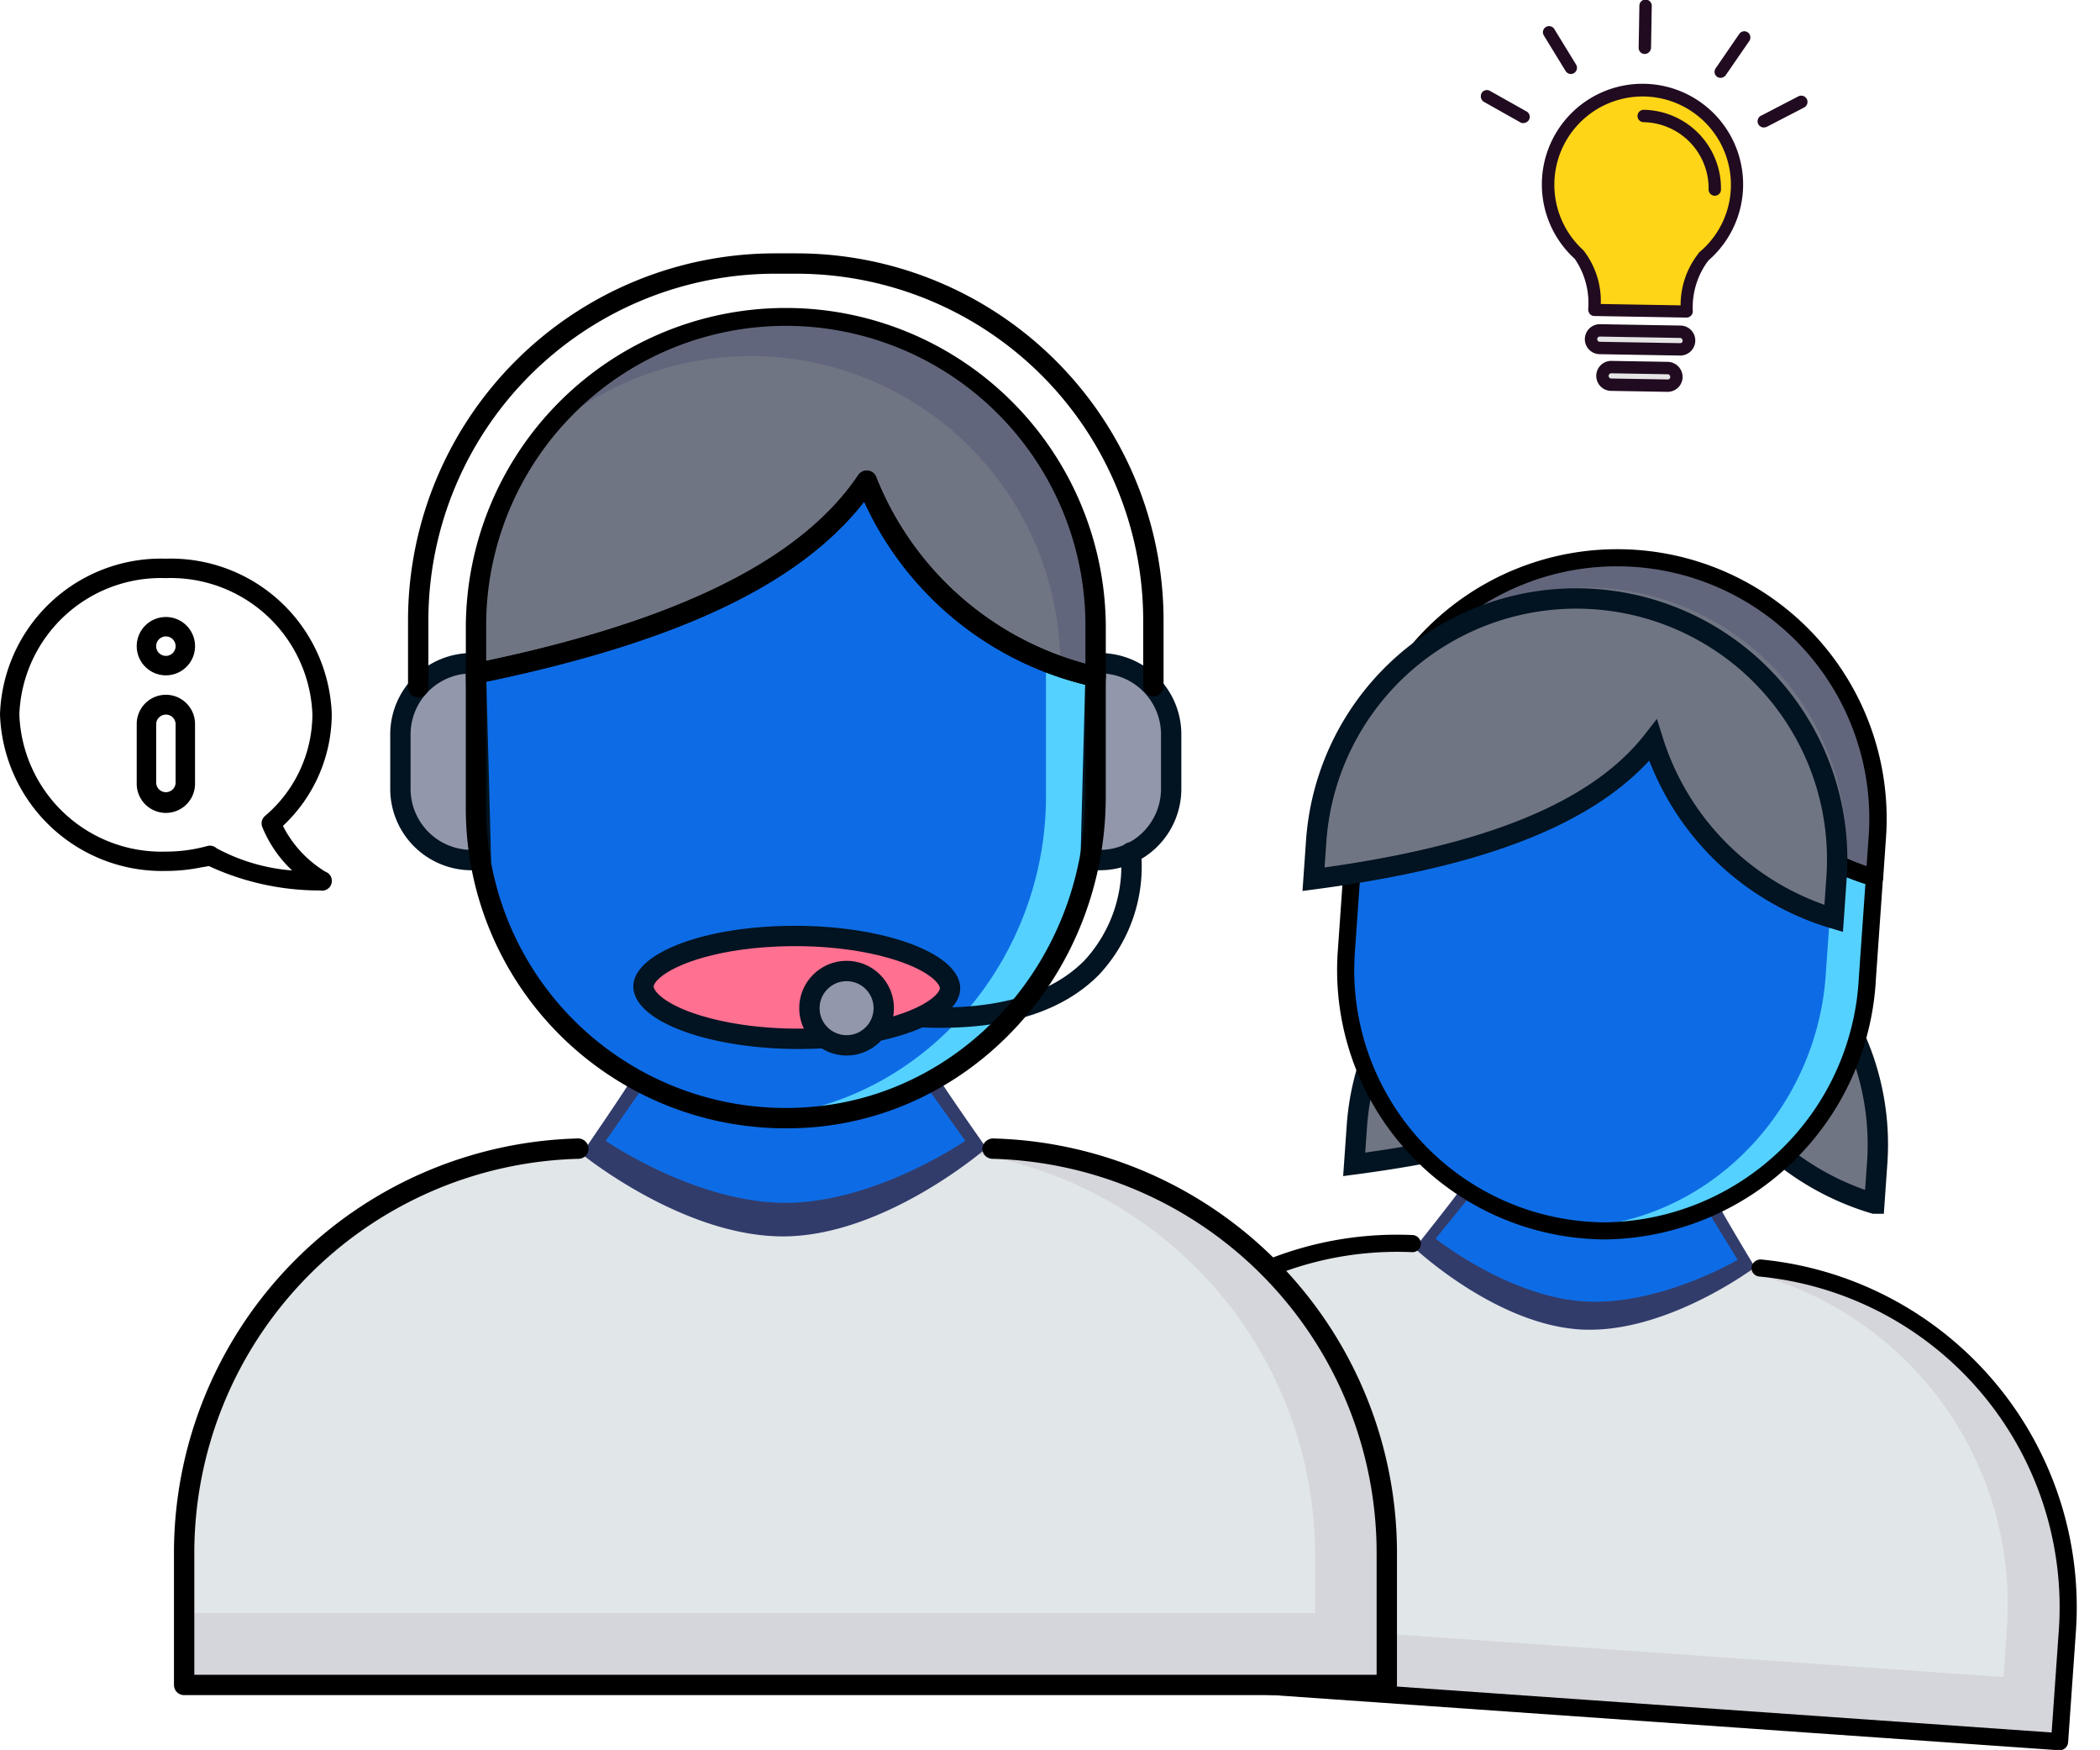 <svg xmlns="http://www.w3.org/2000/svg" width="103.186" height="85.973" viewBox="0 0 103.186 85.973"><g id="Group_7313" data-name="Group 7313" transform="translate(-406.329 -1914.553)"><g id="Icons" transform="matrix(0.998, 0.07, -0.07, 0.998, 455.93, 1936.014)"><path id="Path_3492" data-name="Path 3492" d="M39.71,44.683a16.813,16.813,0,0,1,16.3,16.805v5.367H6.286V61.488a16.813,16.813,0,0,1,16.3-16.805" transform="translate(-0.079 -6.547)" fill="#e1e6e9"></path><path id="Path_3493" data-name="Path 3493" d="M39.71,44.683H36.743a16.813,16.813,0,0,1,16.3,16.805v2.395H6.286v2.972H56.012V61.488a16.813,16.813,0,0,0-16.3-16.805Z" transform="translate(-0.079 -6.547)" fill="#d5d6db"></path><path id="Path_3497" data-name="Path 3497" d="M40.346,41.55l1.769,2.464s-3.732,3.114-7.69,3.166-8.142-2.955-8.142-2.955l2.01-2.676Z" transform="translate(-3.249 -6.051)" fill="#0d6ce5"></path><path id="Path_3498" data-name="Path 3498" d="M34.245,47.735c-4.184.06-8.428-3.408-8.428-3.408s1.946-2.838,2.007-3a.421.421,0,0,1,.394-.274H40.276a.421.421,0,0,1,.394.274c.061.165,1.884,2.762,1.884,2.762S38.429,47.675,34.245,47.735Zm-7.433-3.95s3.716,2.563,7.433,2.563,7.434-2.563,7.434-2.563l-1.568-2.2-11.58-.259Z" transform="translate(-3.176 -5.971)" fill="#323c6b"></path><path id="Path_3505" data-name="Path 3505" d="M46.245,16.693v2.014a13.253,13.253,0,0,1-9.463-8.1c-2.741,4.073-8.66,6.435-16.156,7.965V16.693a12.809,12.809,0,1,1,25.619,0Z" transform="translate(-1.237 15.882)" fill="#707583" stroke="#021321" stroke-width="1"></path><path id="Path_3592" data-name="Path 3592" d="M46.245,16.693v2.014a13.253,13.253,0,0,1-9.463-8.1c-2.741,4.073-8.66,6.435-16.156,7.965V16.693a12.809,12.809,0,1,1,25.619,0Z" transform="translate(-2.283 0.918)" fill="#707583"></path><path id="Path_3506" data-name="Path 3506" d="M33.95,3.883a12.777,12.777,0,0,0-10.08,4.926A12.79,12.79,0,0,1,45.3,18.264v.023a14.07,14.07,0,0,0,1.461.421V16.693A12.814,12.814,0,0,0,33.95,3.883Z" transform="translate(-2.867 -0.079)" fill="#62667c"></path><path id="Path_3507" data-name="Path 3507" d="M46.245,19.974v4.944c0,6.844-5.163,12.87-12.007,13.278A12.805,12.805,0,0,1,20.626,25.418V19.837c7.495-1.529,13.415-3.891,16.156-7.965A13.253,13.253,0,0,0,46.245,19.974Z" transform="translate(-2.353 -1.346)" fill="#0d6ce5"></path><path id="Path_3508" data-name="Path 3508" d="M46.42,20.727v5.595c0,6.758-5.037,12.706-11.753,13.251a12.99,12.99,0,0,0,1.8.029c6.844-.409,12.007-6.435,12.007-13.278V21.377a13.812,13.812,0,0,1-2.052-.65Z" transform="translate(-4.579 -2.75)" fill="#55d1ff"></path><g id="Group_7288" data-name="Group 7288" transform="translate(17.853 3.383)"><path id="Path_3518" data-name="Path 3518" d="M46.166,19.049a.4.4,0,0,1-.093-.011A13.619,13.619,0,0,1,36.6,11.391c-2.693,3.45-7.8,5.848-15.965,7.514a.421.421,0,0,1-.5-.412v-1.88a13.23,13.23,0,1,1,26.46,0v2.014A.421.421,0,0,1,46.166,19.049ZM36.7,10.106a.455.455,0,0,1,.057,0,.421.421,0,0,1,.342.285,12.943,12.943,0,0,0,8.643,7.7V16.613a12.389,12.389,0,1,0-24.778,0v1.361c8.013-1.695,13.049-4.207,15.385-7.682a.421.421,0,0,1,.349-.186Z" transform="translate(-20.126 -3.383)"></path><path id="Path_3519" data-name="Path 3519" d="M33.344,38.563A13.225,13.225,0,0,1,20.126,25.339V19.757a.421.421,0,0,1,.337-.412c8.308-1.7,13.506-4.243,15.89-7.787a.421.421,0,0,1,.749.1,12.942,12.942,0,0,0,9.157,7.826.421.421,0,0,1,.327.41v4.944a13.5,13.5,0,0,1-12.4,13.7C33.9,38.555,33.622,38.563,33.344,38.563ZM20.967,20.1v5.238A12.385,12.385,0,0,0,34.133,37.7,12.655,12.655,0,0,0,45.745,24.839V20.226A13.607,13.607,0,0,1,36.6,12.653C33.941,16.057,28.94,18.437,20.967,20.1Z" transform="translate(-20.126 -4.649)"></path></g><path id="Path_3522" data-name="Path 3522" d="M55.933,67.2H6.207a.421.421,0,0,1-.421-.421V61.409A17.147,17.147,0,0,1,22.5,44.183a.435.435,0,0,1,.433.408.421.421,0,0,1-.408.433A16.309,16.309,0,0,0,6.627,61.409v4.946H55.512V61.409A16.309,16.309,0,0,0,39.618,45.024a.421.421,0,0,1-.408-.433.452.452,0,0,1,.433-.408,17.147,17.147,0,0,1,16.71,17.226v5.367A.421.421,0,0,1,55.933,67.2Z" transform="translate(0 -6.468)"></path><path id="Path_3593" data-name="Path 3593" d="M46.245,16.693v2.014a13.253,13.253,0,0,1-9.463-8.1c-2.741,4.073-8.66,6.435-16.156,7.965V16.693a12.809,12.809,0,1,1,25.619,0Z" transform="translate(-4.209 2.055)" fill="#707583" stroke="#021321" stroke-width="1"></path></g><g id="Icons-2" data-name="Icons" transform="translate(409.091 1926.3)"><path id="Path_3492-2" data-name="Path 3492" d="M46.007,44.683A19.98,19.98,0,0,1,65.38,64.654v6.378H6.286V64.654A19.98,19.98,0,0,1,25.66,44.683" fill="#e1e6e9"></path><path id="Path_3493-2" data-name="Path 3493" d="M46.007,44.683H42.481A19.98,19.98,0,0,1,61.855,64.654V67.5H6.286v3.532H65.38V64.654A19.98,19.98,0,0,0,46.007,44.683Z" fill="#d5d6db"></path><path id="Path_3497-2" data-name="Path 3497" d="M42.995,41.55l2.1,2.929s-4.435,3.7-9.139,3.763-9.676-3.512-9.676-3.512l2.389-3.18Z" fill="#0d6ce5"></path><path id="Path_3498-2" data-name="Path 3498" d="M35.833,48.994c-4.972.072-10.016-4.05-10.016-4.05s2.312-3.373,2.385-3.569a.5.5,0,0,1,.469-.326H43a.5.5,0,0,1,.469.326c.073.2,2.238,3.282,2.238,3.282S40.805,48.923,35.833,48.994ZM27,44.3s4.416,3.046,8.833,3.046S44.668,44.3,44.668,44.3L42.8,41.684l-13.762-.307Z" fill="#323c6b"></path><path id="Path_3505-2" data-name="Path 3505" d="M51.072,19.106V21.5a15.75,15.75,0,0,1-11.246-9.627c-3.257,4.84-10.292,7.647-19.2,9.465V19.106a15.223,15.223,0,1,1,30.445,0Z" fill="#707583"></path><path id="Path_3506-2" data-name="Path 3506" d="M35.849,3.883a15.185,15.185,0,0,0-11.98,5.855A15.2,15.2,0,0,1,49.335,20.973V21a16.721,16.721,0,0,0,1.736.5V19.106A15.228,15.228,0,0,0,35.849,3.883Z" fill="#62667c"></path><path id="Path_3507-2" data-name="Path 3507" d="M51.072,21.5v5.876c0,8.133-6.136,15.295-14.269,15.78A15.218,15.218,0,0,1,20.626,27.97V21.337c8.907-1.817,15.942-4.624,19.2-9.465A15.75,15.75,0,0,0,51.072,21.5Z" fill="#0d6ce5"></path><path id="Path_3508-2" data-name="Path 3508" d="M48.634,20.727v6.649c0,8.031-5.986,15.1-13.967,15.747a15.438,15.438,0,0,0,2.136.034c8.133-.486,14.269-7.647,14.269-15.78V21.5a16.414,16.414,0,0,1-2.438-.773Z" fill="#55d1ff"></path><path id="Path_3509" data-name="Path 3509" d="M20.869,30.507h-.457a3.5,3.5,0,0,1-3.5-3.5v-2.67a3.5,3.5,0,0,1,3.5-3.5h.2Z" fill="#9297ab"></path><path id="Path_3510" data-name="Path 3510" d="M20.869,31.007h-.457a4,4,0,0,1-4-4v-2.67a4,4,0,0,1,4-4h.2a.5.5,0,0,1,.5.487l.256,9.67a.5.5,0,0,1-.5.513Zm-.743-9.657a3,3,0,0,0-2.714,2.986v2.67a3,3,0,0,0,2.944,3Z" fill="#021321"></path><path id="Path_3511" data-name="Path 3511" d="M50.829,30.507h.457a3.5,3.5,0,0,0,3.5-3.5v-2.67a3.5,3.5,0,0,0-3.5-3.5h-.2Z" fill="#9297ab"></path><path id="Path_3512" data-name="Path 3512" d="M51.286,31.007h-.457a.5.5,0,0,1-.5-.513l.256-9.67a.5.5,0,0,1,.5-.487h.2a4,4,0,0,1,4,4v2.67A4,4,0,0,1,51.286,31.007Zm.286-9.657-.229,8.656a3,3,0,0,0,2.943-3v-2.67a3,3,0,0,0-2.714-2.986Z" fill="#021321"></path><path id="Path_3513" data-name="Path 3513" d="M17.787,22.521a.5.5,0,0,1-.5-.5v-3.3A18.043,18.043,0,0,1,35.31.7h1.079A18.043,18.043,0,0,1,54.411,18.725v3.243a.5.5,0,1,1-1,0V18.725A17.042,17.042,0,0,0,36.389,1.7H35.31A17.042,17.042,0,0,0,18.287,18.725v3.3A.5.5,0,0,1,17.787,22.521Z"></path><path id="Path_3514" data-name="Path 3514" d="M43.436,38.748a24.932,24.932,0,0,1-2.829-.171.5.5,0,0,1,.113-.993c4.589.525,7.888-.2,9.809-2.15a6.845,6.845,0,0,0,1.783-5.223.5.5,0,1,1,.991-.129,7.781,7.781,0,0,1-2.061,6.054c-1.711,1.737-4.33,2.612-7.806,2.612Z" fill="#021321"></path><g id="Path_3578" data-name="Path 3578" transform="matrix(-0.087, -0.996, 0.996, -0.087, 29.077, 40.16)" fill="#ff7091"><path d="M 2.108 15.085 C 1.894 15.085 1.679 14.974 1.47 14.755 C 1.051 14.318 0.691 13.492 0.457 12.429 C 0.202 11.272 0.101 9.875 0.163 8.389 C 0.352 3.914 1.92 0.429 3.209 0.1 C 3.272 0.084 3.333 0.076 3.391 0.076 C 3.605 0.076 3.82 0.187 4.029 0.406 C 4.449 0.843 4.808 1.669 5.042 2.732 C 5.297 3.889 5.399 5.287 5.336 6.772 C 5.147 11.247 3.579 14.732 2.29 15.061 C 2.228 15.077 2.166 15.085 2.108 15.085 Z" stroke="none"></path><path d="M 3.391 0.576 C 3.374 0.576 3.355 0.579 3.333 0.585 C 3.043 0.659 2.38 1.223 1.737 2.869 C 1.13 4.422 0.748 6.39 0.663 8.41 C 0.53 11.556 1.175 13.726 1.831 14.409 C 1.881 14.462 2.009 14.585 2.108 14.585 C 2.125 14.585 2.144 14.582 2.166 14.576 C 2.456 14.502 3.119 13.938 3.763 12.292 C 4.37 10.739 4.751 8.771 4.836 6.751 C 4.969 3.605 4.324 1.436 3.669 0.752 C 3.618 0.699 3.49 0.576 3.391 0.576 M 3.391 -0.424 C 4.935 -0.424 6.01 2.662 5.835 6.793 C 5.65 11.192 4.118 15.11 2.413 15.545 C 2.31 15.572 2.208 15.585 2.108 15.585 C 0.565 15.585 -0.511 12.499 -0.336 8.368 C -0.151 3.969 1.382 0.051 3.086 -0.384 C 3.189 -0.411 3.291 -0.424 3.391 -0.424 Z" stroke="none" fill="#021321"></path></g><g id="Group_7288-2" data-name="Group 7288"><path id="Path_3518-2" data-name="Path 3518" d="M51.072,22a.481.481,0,0,1-.111-.013A16.185,16.185,0,0,1,39.7,12.9c-3.2,4.1-9.268,6.95-18.973,8.93a.5.5,0,0,1-.6-.49V19.106a15.723,15.723,0,1,1,31.446,0V21.5A.5.5,0,0,1,51.072,22ZM39.826,11.373a.541.541,0,0,1,.068,0,.5.5,0,0,1,.407.339A15.382,15.382,0,0,0,50.572,20.86V19.106a14.723,14.723,0,1,0-29.445,0v1.617c9.523-2.014,15.507-5,18.284-9.129a.5.5,0,0,1,.415-.221Z"></path><path id="Path_3519-2" data-name="Path 3519" d="M35.834,43.686A15.717,15.717,0,0,1,20.126,27.97V21.337a.5.5,0,0,1,.4-.49c9.873-2.015,16.05-5.042,18.884-9.254a.5.5,0,0,1,.89.123,15.38,15.38,0,0,0,10.882,9.3.5.5,0,0,1,.389.487v5.876c0,8.635-6.474,15.786-14.739,16.279C36.5,43.676,36.165,43.686,35.834,43.686ZM21.126,21.745V27.97A14.718,14.718,0,0,0,36.772,42.657c7.738-.462,13.8-7.175,13.8-15.281V21.894a16.171,16.171,0,0,1-10.873-9c-3.155,4.046-9.1,6.874-18.573,8.851Z"></path><circle id="Ellipse_1050" data-name="Ellipse 1050" cx="1.827" cy="1.827" r="1.827" transform="translate(37.009 35.956)" fill="#9297ab" stroke="#021321" stroke-width="1"></circle></g><path id="Path_3522-2" data-name="Path 3522" d="M65.38,71.532H6.286a.5.5,0,0,1-.5-.5V64.654A20.378,20.378,0,0,1,25.645,44.183a.517.517,0,0,1,.515.485.5.5,0,0,1-.485.515A19.381,19.381,0,0,0,6.786,64.654v5.878H64.88V64.654A19.381,19.381,0,0,0,45.992,45.183a.5.5,0,0,1-.485-.515.537.537,0,0,1,.515-.485A20.378,20.378,0,0,1,65.88,64.654v6.378A.5.5,0,0,1,65.38,71.532Z"></path></g><g id="lightbulb" transform="matrix(1, 0.017, -0.017, 1, 439.158, 1913.72)"><path id="Path_3579" data-name="Path 3579" d="M132.028,118.949a4.084,4.084,0,0,0-.784,2.706H126.7a4.185,4.185,0,0,0-.784-2.706,4.627,4.627,0,1,1,6.116,0Z" transform="translate(-80.922 -106.365)" fill="#ffd517"></path><g id="Group_7296" data-name="Group 7296" transform="translate(45.632 16.281)"><path id="Path_3580" data-name="Path 3580" d="M185.131,407.232a.43.43,0,0,1-.432.432h-3.954a.43.43,0,0,1-.432-.432h0a.43.43,0,0,1,.432-.432h3.938a.444.444,0,0,1,.448.432Z" transform="translate(-180.312 -406.8)" fill="#e5e5e5"></path><path id="Path_3581" data-name="Path 3581" d="M198.746,452.032a.43.43,0,0,1-.432.432h-2.77a.43.43,0,0,1-.432-.432h0a.43.43,0,0,1,.432-.432h2.77a.43.43,0,0,1,.432.432Z" transform="translate(-194.52 -449.807)" fill="#e5e5e5"></path></g><g id="Group_7297" data-name="Group 7297" transform="translate(40.017)"><path id="Path_3582" data-name="Path 3582" d="M124.973,111.813a4.944,4.944,0,1,0-6.58.048,3.839,3.839,0,0,1,.7,2.465.382.382,0,0,0,.08.224.316.316,0,0,0,.224.1h4.531a.316.316,0,0,0,.224-.1.3.3,0,0,0,.08-.224,3.839,3.839,0,0,1,.7-2.465C124.957,111.845,124.973,111.829,124.973,111.813Zm-.448-.4a.16.16,0,0,0-.064.08,4.1,4.1,0,0,0-.832,2.561h-3.922a4.056,4.056,0,0,0-.9-2.626A4.337,4.337,0,1,1,126,108.163,4.305,4.305,0,0,1,124.525,111.413Z" transform="translate(-113.642 -99.07)" fill="#210b20"></path><path id="Path_3583" data-name="Path 3583" d="M233.016,135.2a.3.3,0,0,0,0,.608,3.252,3.252,0,0,1,3.25,3.25.3.3,0,0,0,.608,0A3.86,3.86,0,0,0,233.016,135.2Z" transform="translate(-225 -129.789)" fill="#210b20"></path><path id="Path_3584" data-name="Path 3584" d="M178.139,399.936a.734.734,0,0,0-.736-.736h-3.954a.736.736,0,1,0,0,1.473h3.938A.738.738,0,0,0,178.139,399.936Zm-.752.128h-3.938a.128.128,0,1,1,0-.256h3.938a.126.126,0,0,1,.128.128C177.531,400.016,177.467,400.065,177.387,400.065Z" transform="translate(-167.401 -383.223)" fill="#210b20"></path><path id="Path_3585" data-name="Path 3585" d="M191.018,444h-2.77a.736.736,0,0,0,0,1.473h2.77a.734.734,0,0,0,.736-.736A.745.745,0,0,0,191.018,444Zm0,.865h-2.77a.128.128,0,1,1,0-.256h2.77a.126.126,0,0,1,.128.128A.118.118,0,0,1,191.018,444.865Z" transform="translate(-181.609 -426.23)" fill="#210b20"></path><path id="Path_3586" data-name="Path 3586" d="M233.32,2.353V.3a.3.3,0,1,0-.608,0V2.369a.3.3,0,0,0,.3.3A.318.318,0,0,0,233.32,2.353Z" transform="translate(-225)" fill="#210b20"></path><path id="Path_3587" data-name="Path 3587" d="M327.849,36.784a.3.3,0,0,0-.416.08L326.3,38.577a.3.3,0,0,0,.08.416.309.309,0,0,0,.16.048.334.334,0,0,0,.256-.128l1.137-1.713A.307.307,0,0,0,327.849,36.784Z" transform="translate(-314.789 -35.263)" fill="#210b20"></path><path id="Path_3588" data-name="Path 3588" d="M116.244,36.861a.305.305,0,0,0,.256-.464l-1.1-1.729a.3.3,0,0,0-.512.32l1.1,1.729A.308.308,0,0,0,116.244,36.861Z" transform="translate(-111.846 -33.147)" fill="#210b20"></path><path id="Path_3589" data-name="Path 3589" d="M40.173,114.832l1.809.977a.238.238,0,0,0,.144.032.33.33,0,0,0,.272-.16.3.3,0,0,0-.128-.416l-1.809-.977a.3.3,0,0,0-.416.128A.326.326,0,0,0,40.173,114.832Z" transform="translate(-40.017 -109.677)" fill="#210b20"></path><path id="Path_3590" data-name="Path 3590" d="M380.548,116.316a.468.468,0,0,0,.144-.032l1.809-.977a.308.308,0,1,0-.288-.544l-1.809.977a.305.305,0,0,0,.144.576Z" transform="translate(-366.624 -110.137)" fill="#210b20"></path></g></g><g id="information" transform="translate(406.329 1942)"><g id="Group_7299" data-name="Group 7299" transform="translate(6.718 6.686)"><g id="Group_7298" data-name="Group 7298"><path id="Path_3594" data-name="Path 3594" d="M247.817,245.184a1.434,1.434,0,0,0-1.433,1.433v2.9a1.433,1.433,0,1,0,2.865,0v-2.9A1.434,1.434,0,0,0,247.817,245.184Zm.478,4.33a.478.478,0,0,1-.955,0v-2.9a.478.478,0,0,1,.955,0Z" transform="translate(-246.384 -245.184)"></path></g></g><g id="Group_7301" data-name="Group 7301" transform="translate(6.718 2.865)"><g id="Group_7300" data-name="Group 7300"><path id="Path_3595" data-name="Path 3595" d="M247.817,105.079a1.433,1.433,0,1,0,1.433,1.433A1.434,1.434,0,0,0,247.817,105.079Zm0,1.91a.478.478,0,1,1,.478-.478A.478.478,0,0,1,247.817,106.989Z" transform="translate(-246.384 -105.079)"></path></g></g><g id="Group_7303" data-name="Group 7303" transform="translate(0)"><g id="Group_7302" data-name="Group 7302"><path id="Path_3596" data-name="Path 3596" d="M16.015,15.373a5.588,5.588,0,0,1-2.079-2.245,7.552,7.552,0,0,0,2.4-5.486A7.917,7.917,0,0,0,8.184,0,7.917,7.917,0,0,0,.034,7.641a7.967,7.967,0,0,0,8.15,7.7,8.64,8.64,0,0,0,1.783-.185c.023,0,.2-.027.325-.057A12.947,12.947,0,0,0,15.761,16.3a.48.48,0,0,0,.254-.924Zm-5.343-1.149a.477.477,0,0,0-.449-.108,7.648,7.648,0,0,1-2.038.275,6.991,6.991,0,0,1-7.2-6.75A6.963,6.963,0,0,1,8.184.955a6.963,6.963,0,0,1,7.2,6.686,6.576,6.576,0,0,1-2.329,5,.478.478,0,0,0-.135.536,6.074,6.074,0,0,0,1.467,2.14A9.328,9.328,0,0,1,10.672,14.224Z" transform="translate(-0.034)"></path></g></g></g></g></svg>
